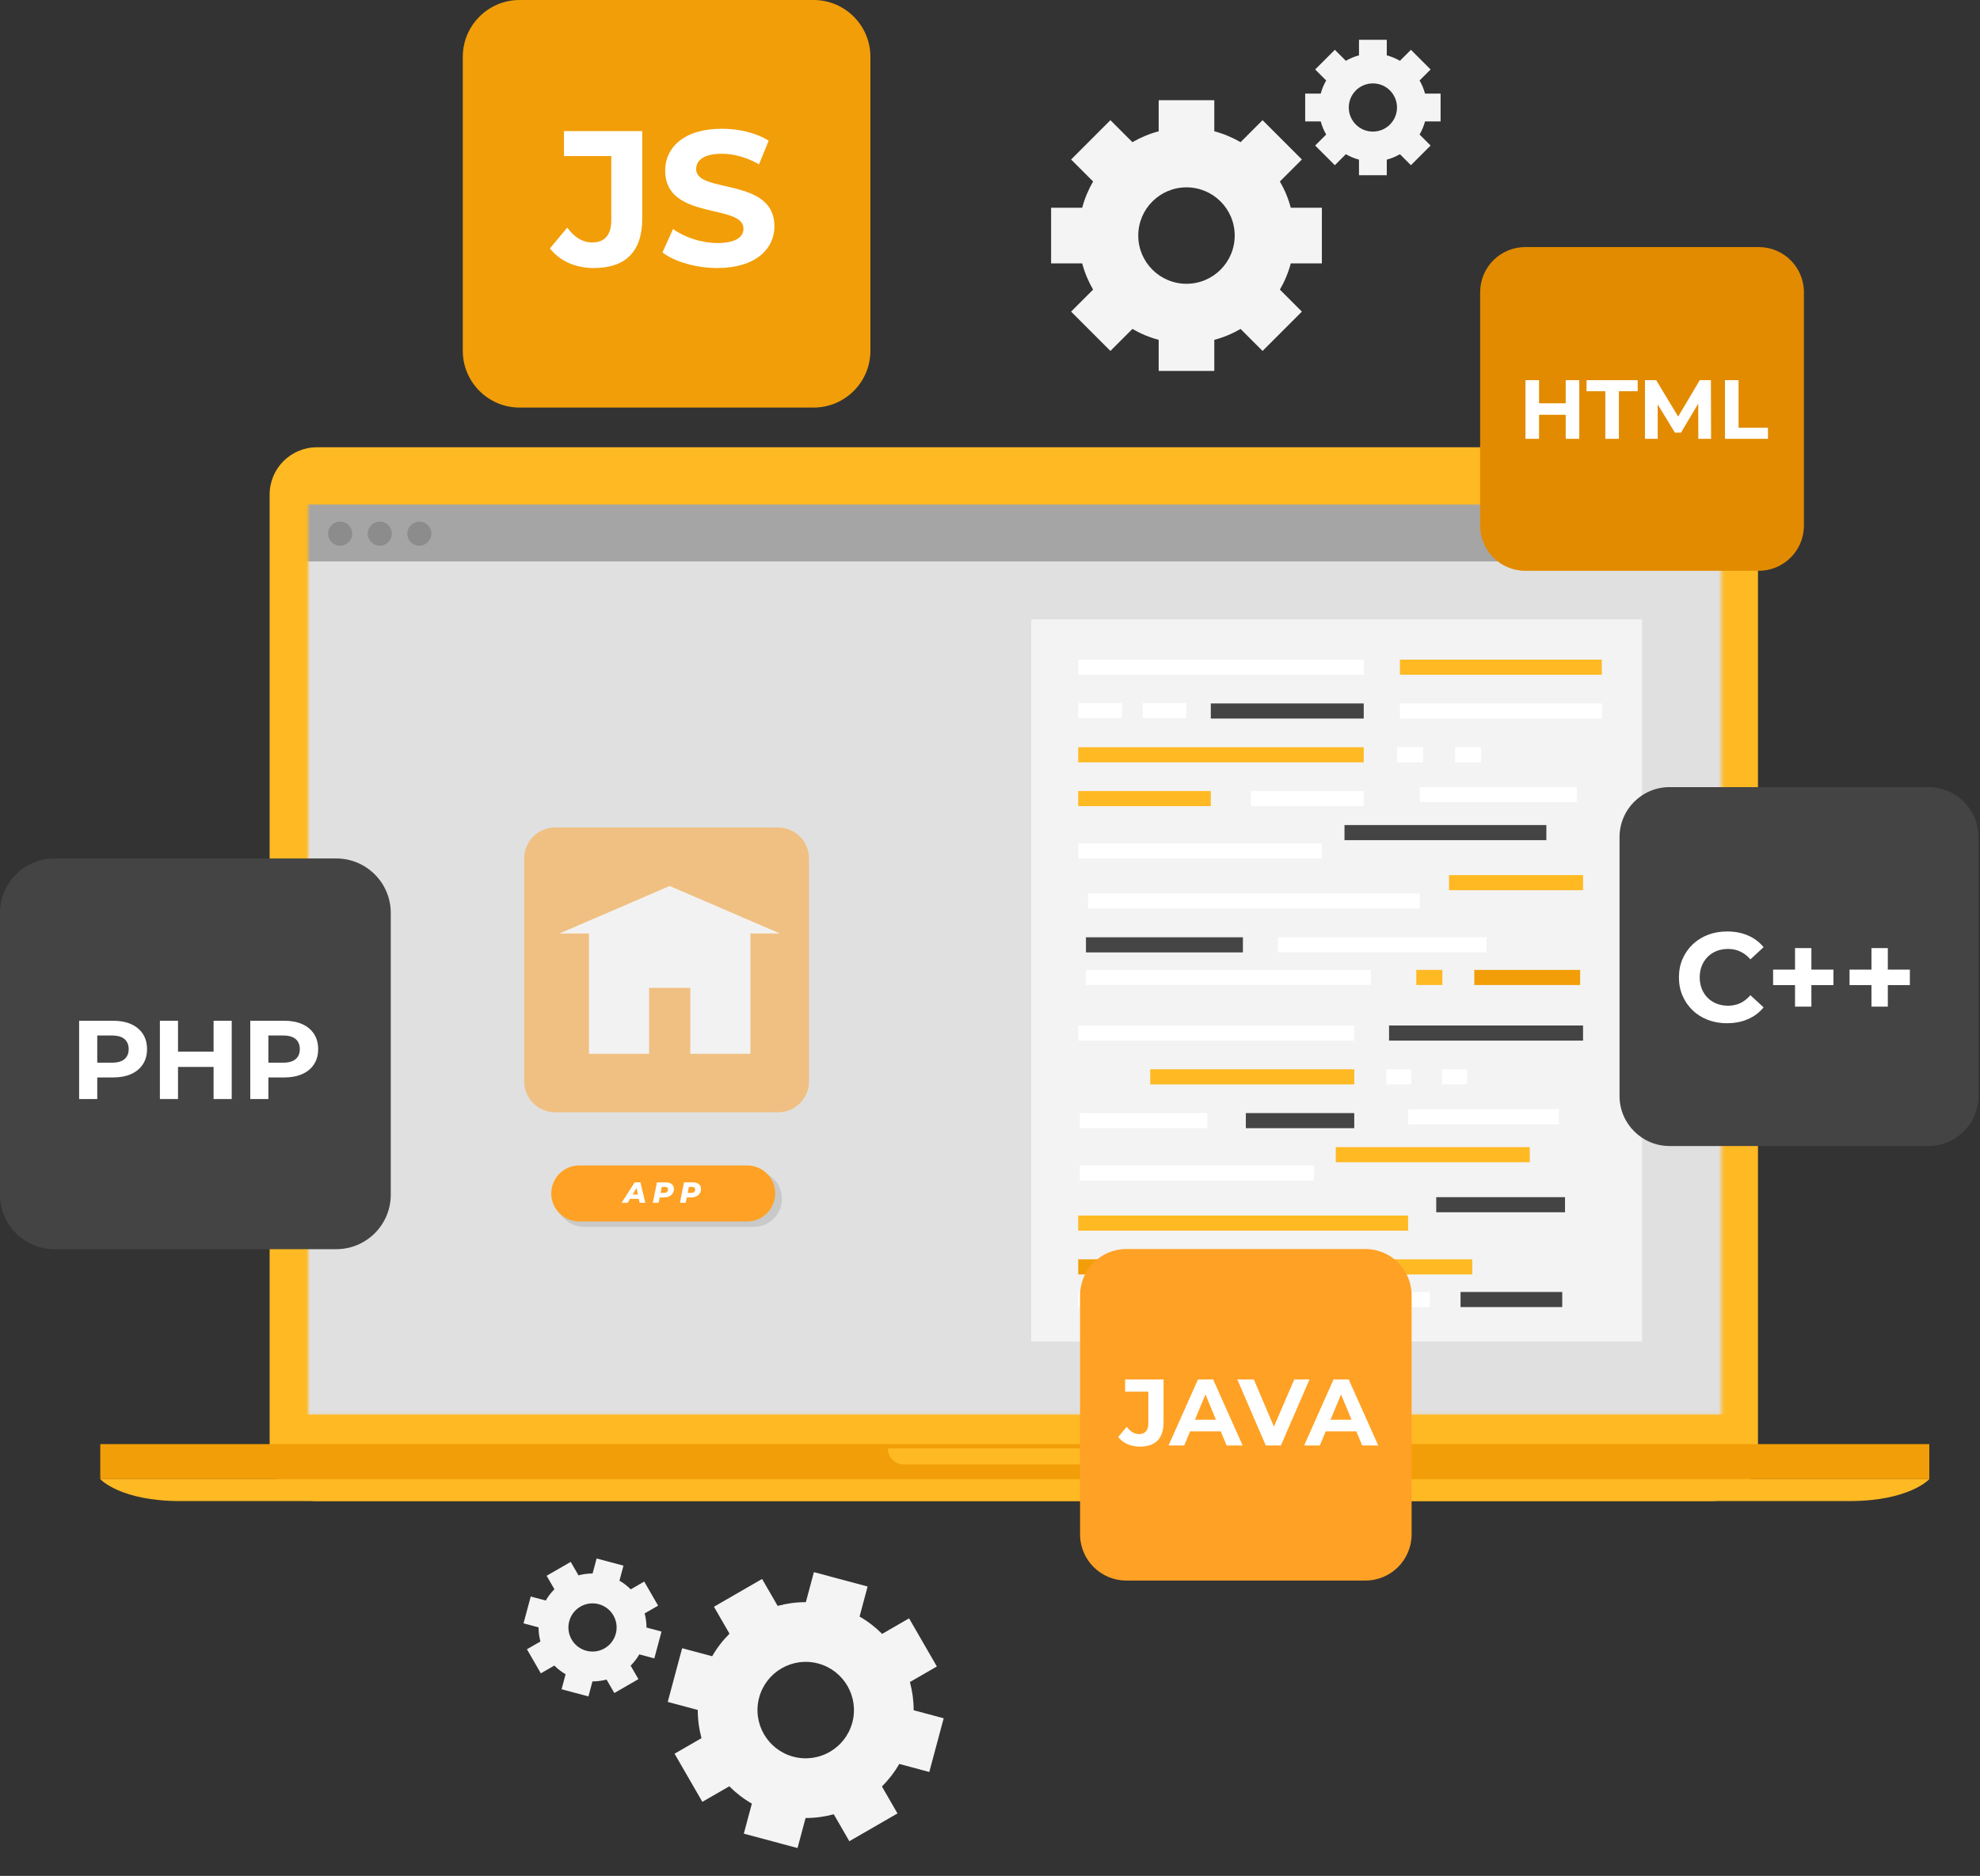 <svg xmlns="http://www.w3.org/2000/svg" width="610" height="578" viewBox="0 0 610 578" fill="none"><rect x="0" y="0" width="610" height="578" fill="#333333" stroke="none"/><path d="M250.647 0H160.083C150.414 0 142.575 7.839 142.575 17.509V108.073C142.575 117.742 150.414 125.581 160.083 125.581H250.647C260.317 125.581 268.156 117.742 268.156 108.073V17.509C268.156 7.839 260.317 0 250.647 0Z" fill="#F29E08"></path><path d="M169.418 76.545L174.752 70.141C177.006 73.162 179.492 74.704 182.458 74.704C186.309 74.704 188.327 72.391 188.327 67.828V48.089H173.745V40.383H197.87V67.293C197.87 77.548 192.713 82.587 182.934 82.587C177.364 82.587 172.443 80.455 169.422 76.541L169.418 76.545Z" fill="white"></path><path d="M204.093 77.788L207.354 70.554C210.851 73.103 216.067 74.881 221.047 74.881C226.735 74.881 229.048 72.985 229.048 70.436C229.048 62.671 204.923 68.005 204.923 52.593C204.923 45.54 210.615 39.671 222.408 39.671C227.624 39.671 232.958 40.918 236.813 43.345L233.847 50.638C229.996 48.443 226.023 47.377 222.349 47.377C216.657 47.377 214.466 49.509 214.466 52.117C214.466 59.764 238.591 54.489 238.591 69.72C238.591 76.655 232.84 82.583 220.988 82.583C214.411 82.583 207.771 80.628 204.097 77.78L204.093 77.788Z" fill="white"></path><path d="M407.246 81.147V64.016H397.667C396.904 61.144 395.763 58.43 394.308 55.921L401.085 49.143L388.974 37.031L382.196 43.809C379.686 42.353 376.972 41.213 374.101 40.45V30.871H356.97V40.45C354.098 41.213 351.384 42.353 348.874 43.809L342.097 37.031L329.985 49.143L336.763 55.921C335.307 58.43 334.166 61.144 333.403 64.016H323.825V81.147H333.403C334.166 84.019 335.307 86.733 336.763 89.242L329.985 96.02L342.097 108.132L348.874 101.354C351.384 102.81 354.098 103.95 356.97 104.713V114.292H374.101V104.713C376.972 103.95 379.686 102.81 382.196 101.354L388.974 108.132L401.085 96.02L394.308 89.242C395.763 86.733 396.904 84.019 397.667 81.147H407.246ZM365.533 87.441C357.328 87.441 350.676 80.789 350.676 72.583C350.676 64.378 357.328 57.726 365.533 57.726C373.739 57.726 380.391 64.378 380.391 72.583C380.391 80.789 373.739 87.441 365.533 87.441Z" fill="#F4F4F4"></path><path d="M443.817 37.405V28.841H439.025C438.644 27.406 438.073 26.049 437.346 24.794L440.737 21.403L434.679 15.345L431.288 18.736C430.033 18.008 428.676 17.438 427.24 17.056V12.265H418.677V17.056C417.241 17.438 415.884 18.008 414.629 18.736L411.238 15.345L405.18 21.403L408.571 24.794C407.843 26.049 407.273 27.406 406.891 28.841H402.1V37.405H406.891C407.273 38.841 407.843 40.198 408.571 41.453L405.18 44.843L411.238 50.901L414.629 47.511C415.884 48.238 417.241 48.809 418.677 49.19V53.981H427.24V49.19C428.676 48.809 430.033 48.238 431.288 47.511L434.679 50.901L440.737 44.843L437.346 41.453C438.073 40.198 438.644 38.841 439.025 37.405H443.817ZM422.96 40.548C418.858 40.548 415.534 37.224 415.534 33.121C415.534 29.018 418.858 25.695 422.96 25.695C427.063 25.695 430.387 29.018 430.387 33.121C430.387 37.224 427.063 40.548 422.96 40.548Z" fill="#F4F4F4"></path><path d="M210.153 507.846L205.719 524.394L214.971 526.873C214.965 529.844 215.364 532.761 216.121 535.562L207.82 540.354L216.384 555.188L224.685 550.396C226.732 552.451 229.059 554.255 231.635 555.736L229.156 564.988L245.703 569.421L248.182 560.169C251.154 560.176 254.07 559.776 256.871 559.02L261.664 567.321L276.498 558.757L271.705 550.456C273.76 548.408 275.565 546.082 277.045 543.505L286.297 545.985L290.731 529.437L281.479 526.958C281.485 523.987 281.086 521.07 280.329 518.269L288.63 513.477L280.066 498.643L271.765 503.435C269.718 501.38 267.391 499.576 264.815 498.095L267.294 488.843L250.747 484.41L248.268 493.662C245.296 493.655 242.38 494.055 239.579 494.811L234.786 486.51L219.952 495.074L224.745 503.375C222.69 505.423 220.885 507.749 219.405 510.326L210.153 507.846ZM252.073 512.563C259.999 514.687 264.702 522.834 262.579 530.759C260.455 538.685 252.308 543.389 244.382 541.265C236.456 539.141 231.753 530.995 233.876 523.069C236 515.143 244.147 510.439 252.073 512.563Z" fill="#F4F4F4"></path><path d="M163.507 491.92L161.29 500.192L165.918 501.432C165.915 502.917 166.115 504.376 166.493 505.776L162.34 508.174L166.624 515.593L170.776 513.195C171.8 514.223 172.963 515.125 174.252 515.865L173.012 520.493L181.283 522.71L182.523 518.082C184.009 518.085 185.467 517.885 186.868 517.507L189.265 521.66L196.685 517.376L194.287 513.223C195.315 512.2 196.217 511.037 196.957 509.748L201.585 510.988L203.801 502.717L199.174 501.477C199.177 499.991 198.977 498.533 198.599 497.132L202.752 494.735L198.468 487.315L194.315 489.713C193.291 488.685 192.128 487.783 190.84 487.043L192.08 482.415L183.808 480.199L182.568 484.826C181.083 484.823 179.624 485.023 178.224 485.401L175.826 481.248L168.407 485.532L170.805 489.685C169.777 490.709 168.875 491.872 168.135 493.16L163.507 491.92ZM184.466 494.282C188.429 495.344 190.779 499.415 189.717 503.378C188.655 507.341 184.584 509.691 180.621 508.629C176.658 507.567 174.308 503.496 175.37 499.533C176.432 495.57 180.503 493.22 184.466 494.282Z" fill="#F4F4F4"></path><path d="M97.621 137.819H527.044C535.073 137.819 541.595 144.337 541.595 152.369V447.966C541.595 455.995 535.077 462.517 527.044 462.517H97.621C89.593 462.517 83.071 455.999 83.071 447.966V152.369C83.071 144.341 89.589 137.819 97.621 137.819Z" fill="#FFB923"></path><path d="M472.296 455.759H30.895C30.895 455.759 37 462.513 55.547 462.513H569.732C588.279 462.513 594.384 455.759 594.384 455.759H472.296Z" fill="#FFB923"></path><path d="M594.384 444.961H30.895V455.759H594.384V444.961Z" fill="#F29E08"></path><path d="M352.556 446.291H273.51C273.51 449.017 275.717 451.224 278.439 451.224H347.623C350.345 451.224 352.552 449.017 352.552 446.291H352.556Z" fill="#FFB923"></path><mask id="mask0_13_272" style="mask-type:luminance" maskUnits="userSpaceOnUse" x="94" y="155" width="437" height="281"><path d="M530.345 155.04H94.934V435.926H530.345V155.04Z" fill="white"></path></mask><g mask="url(#mask0_13_272)"><path d="M536.906 155.457H92.716V172.993H536.906V155.457Z" fill="#A5A5A5"></path><path d="M108.505 164.426C108.505 166.475 106.842 168.139 104.792 168.139C102.743 168.139 101.079 166.475 101.079 164.426C101.079 162.377 102.743 160.713 104.792 160.713C106.842 160.713 108.505 162.377 108.505 164.426Z" fill="#8C8C8C"></path><path d="M120.708 164.426C120.708 166.475 119.044 168.139 116.994 168.139C114.945 168.139 113.281 166.475 113.281 164.426C113.281 162.377 114.945 160.713 116.994 160.713C119.044 160.713 120.708 162.377 120.708 164.426Z" fill="#8C8C8C"></path><path d="M132.91 164.426C132.91 166.475 131.246 168.139 129.196 168.139C127.147 168.139 125.483 166.475 125.483 164.426C125.483 162.377 127.147 160.713 129.196 160.713C131.246 160.713 132.91 162.377 132.91 164.426Z" fill="#8C8C8C"></path><path d="M536.906 172.993H92.716V435.926H536.906V172.993Z" fill="#E0E0E0"></path></g><path opacity="0.62" d="M505.878 190.852H317.7V413.354H505.878V190.852Z" fill="white"></path><path d="M417.221 315.981H332.176V320.635H417.221V315.981Z" fill="white"></path><path d="M487.704 315.981H427.94V320.635H487.704V315.981Z" fill="#444444"></path><path d="M471.293 353.457H411.529V358.11H471.293V353.457Z" fill="#FFB923"></path><path d="M404.807 359.098H332.691V363.751H404.807V359.098Z" fill="white"></path><path d="M417.221 329.474H354.362V334.127H417.221V329.474Z" fill="#FFB923"></path><path d="M371.949 342.97H332.691V347.623H371.949V342.97Z" fill="white"></path><path d="M417.221 342.97H383.817V347.623H417.221V342.97Z" fill="#444444"></path><path d="M381.453 388.034H332.176V392.687H381.453V388.034Z" fill="#F29E08"></path><path d="M480.277 341.766H433.809V346.42H480.277V341.766Z" fill="white"></path><path d="M453.564 388.034H391.853V392.687H453.564V388.034Z" fill="#FFB923"></path><path d="M433.809 374.541H332.176V379.195H433.809V374.541Z" fill="#FFB923"></path><path d="M434.808 329.474H427.095V334.127H434.808V329.474Z" fill="white"></path><path d="M451.979 329.474H444.265V334.127H451.979V329.474Z" fill="white"></path><path d="M440.504 398.084H432.791V402.738H440.504V398.084Z" fill="white"></path><path d="M419.369 398.084H332.176V402.738H419.369V398.084Z" fill="white"></path><path d="M482.15 368.873H442.479V373.526H482.15V368.873Z" fill="#444444"></path><path d="M481.296 398.084H449.965V402.738H481.296V398.084Z" fill="#444444"></path><path d="M420.14 203.251H332.176V207.905H420.14V203.251Z" fill="white"></path><path d="M420.14 216.747H373.027V221.401H420.14V216.747Z" fill="#444444"></path><path d="M345.637 216.606H332.176V221.259H345.637V216.606Z" fill="white"></path><path d="M365.514 216.606H352.053V221.259H365.514V216.606Z" fill="white"></path><path d="M493.483 216.747H431.292V221.401H493.483V216.747Z" fill="white"></path><path d="M493.483 203.251H431.292V207.905H493.483V203.251Z" fill="#FFB923"></path><path d="M476.403 254.219H414.212V258.873H476.403V254.219Z" fill="#444444"></path><path d="M407.218 259.86H332.176V264.513H407.218V259.86Z" fill="white"></path><path d="M420.14 230.24H332.176V234.893H420.14V230.24Z" fill="#FFB923"></path><path d="M373.027 243.732H332.176V248.386H373.027V243.732Z" fill="#FFB923"></path><path d="M420.14 243.732H385.378V248.386H420.14V243.732Z" fill="white"></path><path d="M382.916 288.8H334.564V293.453H382.916V288.8Z" fill="#444444"></path><path d="M485.753 242.528H437.401V247.182H485.753V242.528Z" fill="white"></path><path d="M457.958 288.8H393.741V293.453H457.958V288.8Z" fill="white"></path><path d="M437.401 275.303H335.209V279.957H437.401V275.303Z" fill="white"></path><path d="M438.439 230.24H430.411V234.893H438.439V230.24Z" fill="white"></path><path d="M456.31 230.24H448.281V234.893H456.31V230.24Z" fill="white"></path><path d="M444.367 298.85H436.339V303.504H444.367V298.85Z" fill="#FFB923"></path><path d="M422.37 298.85H334.564V303.504H422.37V298.85Z" fill="white"></path><path d="M487.704 269.635H446.421V274.289H487.704V269.635Z" fill="#FFB923"></path><path d="M486.815 298.85H454.209V303.504H486.815V298.85Z" fill="#F29E08"></path><path opacity="0.5" d="M171.011 254.978H239.72C244.971 254.978 249.235 259.242 249.235 264.494V333.203C249.235 338.454 244.971 342.718 239.72 342.718H171.011C165.759 342.718 161.495 338.454 161.495 333.203V264.494C161.495 259.242 165.759 254.978 171.011 254.978Z" fill="#FFA124"></path><path d="M240.278 287.624L206.323 272.99L172.372 287.624H181.463V324.706H199.978V304.385H212.672V324.706H231.188V287.624H240.278Z" fill="#F2F2F2"></path><path opacity="0.18" d="M232.269 378.011H179.928C175.161 378.011 171.298 374.148 171.298 369.38C171.298 364.613 175.161 360.75 179.928 360.75H232.269C237.037 360.75 240.9 364.613 240.9 369.38C240.9 374.148 237.037 378.011 232.269 378.011Z" fill="#606060"></path><path d="M230.185 376.359H178.457C173.69 376.359 169.827 372.496 169.827 367.728C169.827 362.961 173.69 359.098 178.457 359.098H230.185C234.952 359.098 238.815 362.961 238.815 367.728C238.815 372.496 234.952 376.359 230.185 376.359Z" fill="#FFA124"></path><path d="M191.497 370.608L195.541 364.306H197.295L198.818 370.608H197.044L195.919 365.152H196.623L193.382 370.608H191.501H191.497ZM193.26 369.384L193.979 368.07H197.059L197.256 369.384H193.26Z" fill="white"></path><path d="M201.131 370.608L202.39 364.306H205.053C205.867 364.306 206.5 364.483 206.945 364.837C207.389 365.191 207.609 365.691 207.609 366.332C207.609 366.859 207.484 367.323 207.232 367.716C206.98 368.11 206.618 368.42 206.15 368.633C205.682 368.849 205.131 368.955 204.494 368.955H202.449L203.393 368.165L202.905 370.604H201.123L201.131 370.608ZM203.353 368.373L202.732 367.555H204.577C204.966 367.555 205.269 367.461 205.485 367.276C205.702 367.091 205.808 366.827 205.808 366.485C205.808 366.222 205.721 366.025 205.548 365.899C205.375 365.773 205.131 365.71 204.821 365.71H203.109L204.053 364.864L203.349 368.377L203.353 368.373Z" fill="white"></path><path d="M209.474 370.608L210.733 364.306H213.396C214.21 364.306 214.843 364.483 215.288 364.837C215.732 365.191 215.953 365.691 215.953 366.332C215.953 366.859 215.827 367.323 215.575 367.716C215.323 368.11 214.961 368.42 214.493 368.633C214.025 368.849 213.475 368.955 212.837 368.955H210.792L211.736 368.165L211.248 370.604H209.466L209.474 370.608ZM211.7 368.373L211.079 367.555H212.924C213.313 367.555 213.616 367.461 213.832 367.276C214.049 367.091 214.155 366.827 214.155 366.485C214.155 366.222 214.069 366.025 213.895 365.899C213.722 365.773 213.478 365.71 213.168 365.71H211.457L212.401 364.864L211.697 368.377L211.7 368.373Z" fill="white"></path><path d="M594.113 242.528H514.362C505.848 242.528 498.946 249.43 498.946 257.944V337.695C498.946 346.209 505.848 353.111 514.362 353.111H594.113C602.627 353.111 609.529 346.209 609.529 337.695V257.944C609.529 249.43 602.627 242.528 594.113 242.528Z" fill="#444444"></path><path d="M532.044 315.281C529.936 315.281 527.977 314.935 526.167 314.247C524.358 313.558 522.788 312.575 521.463 311.296C520.133 310.022 519.098 308.523 518.359 306.804C517.615 305.085 517.246 303.197 517.246 301.14C517.246 299.082 517.615 297.194 518.359 295.479C519.102 293.764 520.141 292.265 521.482 290.987C522.824 289.712 524.393 288.729 526.187 288.037C527.985 287.348 529.947 287.002 532.083 287.002C534.451 287.002 536.595 287.411 538.507 288.233C540.419 289.052 542.028 290.259 543.33 291.844L539.27 295.593C538.334 294.527 537.292 293.725 536.147 293.19C535.002 292.655 533.751 292.387 532.398 292.387C531.124 292.387 529.951 292.596 528.885 293.013C527.819 293.43 526.895 294.028 526.112 294.81C525.329 295.593 524.727 296.518 524.295 297.584C523.866 298.65 523.65 299.834 523.65 301.136C523.65 302.438 523.866 303.622 524.295 304.688C524.724 305.754 525.329 306.678 526.112 307.461C526.895 308.244 527.815 308.842 528.885 309.259C529.951 309.676 531.124 309.884 532.398 309.884C533.751 309.884 535.002 309.617 536.147 309.082C537.292 308.547 538.334 307.736 539.27 306.643L543.33 310.392C542.028 311.981 540.419 313.192 538.507 314.022C536.591 314.856 534.44 315.273 532.044 315.273V315.281Z" fill="white"></path><path d="M546.26 303.527V298.764H564.847V303.527H546.26ZM553.014 310.167V292.128H558.053V310.167H553.014Z" fill="white"></path><path d="M569.807 303.527V298.764H588.393V303.527H569.807ZM576.561 310.167V292.128H581.6V310.167H576.561Z" fill="white"></path><path d="M103.6 264.513H16.785C7.515 264.513 0 272.028 0 281.298V368.114C0 377.384 7.515 384.898 16.785 384.898H103.6C112.87 384.898 120.385 377.384 120.385 368.114V281.298C120.385 272.028 112.87 264.513 103.6 264.513Z" fill="#444444"></path><path d="M24.381 338.635V314.514H34.821C36.98 314.514 38.841 314.864 40.402 315.564C41.964 316.264 43.172 317.271 44.021 318.581C44.871 319.891 45.296 321.453 45.296 323.266C45.296 325.08 44.871 326.61 44.021 327.92C43.172 329.23 41.964 330.233 40.402 330.937C38.841 331.637 36.98 331.987 34.821 331.987H27.48L29.962 329.474V338.639H24.381V338.635ZM29.962 330.087L27.48 327.432H34.51C36.233 327.432 37.519 327.066 38.369 326.331C39.218 325.595 39.643 324.572 39.643 323.262C39.643 321.952 39.218 320.898 38.369 320.163C37.519 319.427 36.233 319.061 34.51 319.061H27.48L29.962 316.406V330.087Z" fill="white"></path><path d="M49.261 338.635V314.514H54.843V338.635H49.261ZM54.43 328.742V324.022H66.215V328.742H54.43ZM65.802 338.635V314.514H71.384V338.635H65.802Z" fill="white"></path><path d="M77.103 338.635V314.514H87.543C89.703 314.514 91.563 314.864 93.125 315.564C94.687 316.264 95.894 317.271 96.744 318.581C97.594 319.891 98.018 321.453 98.018 323.266C98.018 325.08 97.594 326.61 96.744 327.92C95.894 329.23 94.687 330.233 93.125 330.937C91.563 331.637 89.703 331.987 87.543 331.987H80.203L82.685 329.474V338.639H77.103V338.635ZM82.685 330.087L80.203 327.432H87.232C88.955 327.432 90.242 327.066 91.091 326.331C91.941 325.595 92.366 324.572 92.366 323.262C92.366 321.952 91.941 320.898 91.091 320.163C90.242 319.427 88.955 319.061 87.232 319.061H80.203L82.685 316.406V330.087Z" fill="white"></path><path d="M541.843 76.128H469.908C462.229 76.128 456.003 82.353 456.003 90.033V161.968C456.003 169.647 462.229 175.873 469.908 175.873H541.843C549.522 175.873 555.748 169.647 555.748 161.968V90.033C555.748 82.353 549.522 76.128 541.843 76.128Z" fill="#E28B00"></path><path d="M469.971 135.211V117.14H474.153V135.211H469.971ZM473.842 127.804V124.268H482.669V127.804H473.842ZM482.362 135.211V117.14H486.544V135.211H482.362Z" fill="white"></path><path d="M494.572 135.211V120.546H488.79V117.14H504.536V120.546H498.754V135.211H494.572Z" fill="white"></path><path d="M506.782 135.211V117.14H510.24L517.934 129.893H516.101L523.665 117.14H527.099L527.151 135.211H523.225L523.197 123.154H523.921L517.879 133.299H515.995L509.827 123.154H510.704V135.211H506.778H506.782Z" fill="white"></path><path d="M531.434 135.211V117.14H535.616V131.804H544.679V135.211H531.434Z" fill="white"></path><path d="M420.651 384.855H346.986C339.122 384.855 332.746 391.231 332.746 399.095V472.76C332.746 480.625 339.122 487 346.986 487H420.651C428.516 487 434.891 480.625 434.891 472.76V399.095C434.891 391.231 428.516 384.855 420.651 384.855Z" fill="#FFA124"></path><path d="M351.136 445.736C349.759 445.736 348.493 445.481 347.34 444.965C346.188 444.45 345.24 443.718 344.504 442.77L347.124 439.627C347.686 440.363 348.276 440.921 348.898 441.299C349.519 441.677 350.188 441.865 350.904 441.865C352.824 441.865 353.783 440.74 353.783 438.49V428.806H346.628V425.026H358.468V438.231C358.468 440.752 357.847 442.633 356.608 443.876C355.365 445.119 353.543 445.736 351.14 445.736H351.136Z" fill="white"></path><path d="M360.006 445.386L369.081 425.026H373.735L382.841 445.386H377.897L370.45 427.409H372.311L364.837 445.386H360.006ZM364.546 441.024L365.797 437.444H376.268L377.547 441.024H364.546Z" fill="white"></path><path d="M389.969 445.386L381.185 425.026H386.275L393.954 443.061H390.956L398.753 425.026H403.438L394.622 445.386H389.969Z" fill="white"></path><path d="M401.778 445.386L410.853 425.026H415.506L424.612 445.386H419.668L412.222 427.409H414.082L406.608 445.386H401.778ZM406.313 441.024L407.564 437.444H418.035L419.314 441.024H406.313Z" fill="white"></path></svg>
